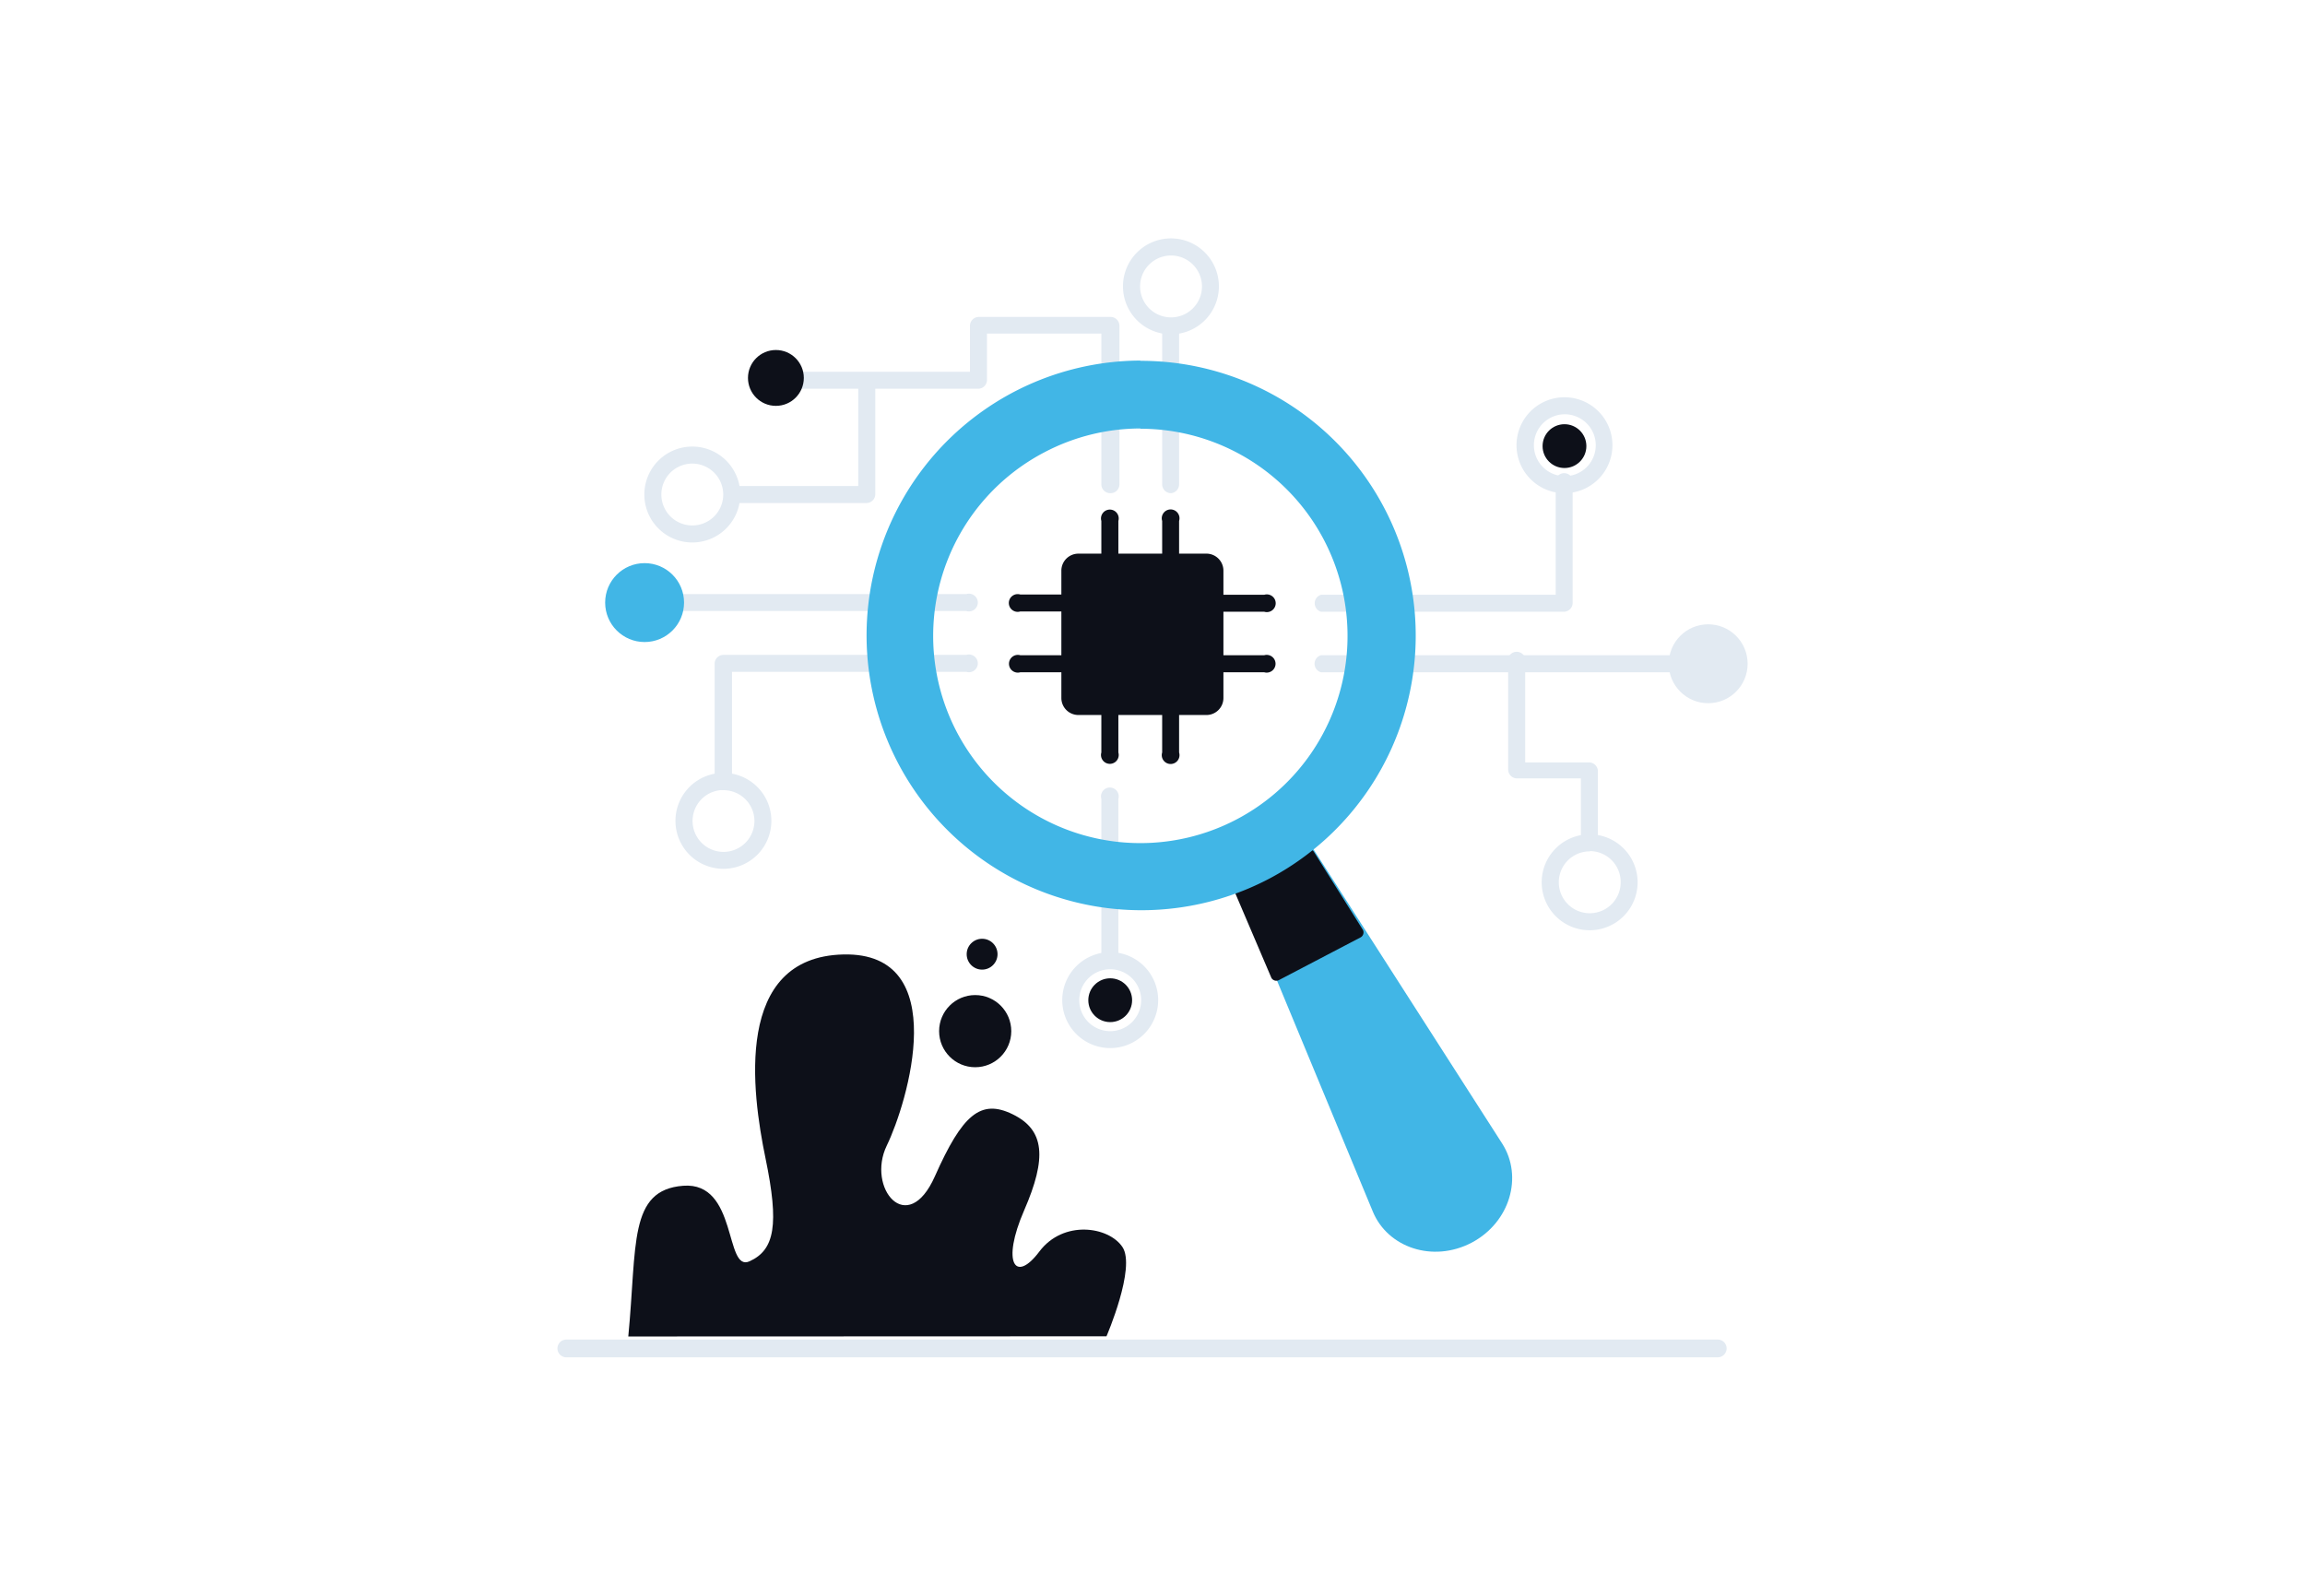 <svg id="Layer_1" data-name="Layer 1" xmlns="http://www.w3.org/2000/svg" viewBox="0 0 260 180"><title>Flat Web Illustrations Pack - Scene 23</title><path d="M81.61,89.13a1,1,0,0,1-1-1V74.82a1,1,0,0,1,1-.95H109a1,1,0,1,1,0,1.91H82.57V88.17A1,1,0,0,1,81.61,89.13Z" fill="#e2eaf2"/><path d="M109,68.92H76.31a1,1,0,1,1,0-1.91H109a1,1,0,1,1,0,1.91Z" fill="#e2eaf2"/><path d="M81.61,98a5.41,5.41,0,1,1,5.4-5.4A5.41,5.41,0,0,1,81.61,98Zm0-8.89a3.49,3.49,0,1,0,3.49,3.49A3.49,3.49,0,0,0,81.61,89.13Z" fill="#e2eaf2"/><circle cx="72.71" cy="67.97" r="4.45" fill="#41B6E6"/><path d="M132.09,37.71a5.41,5.41,0,1,1,5.4-5.4A5.41,5.41,0,0,1,132.09,37.71Zm0-8.89a3.49,3.49,0,1,0,3.49,3.49A3.49,3.49,0,0,0,132.09,28.82Z" fill="#e2eaf2"/><path d="M78.09,61.19a5.41,5.41,0,1,1,5.41-5.41A5.41,5.41,0,0,1,78.09,61.19Zm0-8.9a3.49,3.49,0,1,0,3.49,3.49A3.5,3.5,0,0,0,78.09,52.29Z" fill="#e2eaf2"/><path d="M176.47,69H149a1,1,0,0,1,0-1.91h26.48V54.67a1,1,0,1,1,1.91,0V68A1,1,0,0,1,176.47,69Z" fill="#e2eaf2"/><path d="M189.08,75.83H149a1,1,0,0,1,0-1.92h40a1,1,0,0,1,0,1.92Z" fill="#e2eaf2"/><path d="M176.47,55.63a5.41,5.41,0,1,1,5.41-5.41A5.41,5.41,0,0,1,176.47,55.63Zm0-8.9A3.49,3.49,0,1,0,180,50.22,3.5,3.5,0,0,0,176.47,46.73Z" fill="#e2eaf2"/><path d="M179.32,104.93a5.41,5.41,0,1,1,5.4-5.41A5.41,5.41,0,0,1,179.32,104.93Zm0-8.9a3.49,3.49,0,1,0,3.49,3.49A3.49,3.49,0,0,0,179.32,96Z" fill="#e2eaf2"/><path d="M125.23,118.22a5.41,5.41,0,1,1,5.41-5.4A5.41,5.41,0,0,1,125.23,118.22Zm0-8.89a3.49,3.49,0,1,0,3.49,3.49A3.49,3.49,0,0,0,125.23,109.33Z" fill="#e2eaf2"/><circle cx="192.68" cy="74.87" r="4.45" fill="#e2eaf2"/><path d="M125.23,109.11a1,1,0,0,1-1-1v-18a1,1,0,1,1,1.92,0v18A1,1,0,0,1,125.23,109.11Z" fill="#e2eaf2"/><path d="M132.09,55.63a1,1,0,0,1-1-1V36.75a1,1,0,0,1,1.91,0V54.67A1,1,0,0,1,132.09,55.63Z" fill="#e2eaf2"/><path d="M125.23,55.63a1,1,0,0,1-1-1v-17H111.33v5.22a1,1,0,0,1-1,1H90.11a1,1,0,1,1,0-1.92h19.3V36.75a1,1,0,0,1,1-1h14.86a1,1,0,0,1,1,1V54.67A1,1,0,0,1,125.23,55.63Z" fill="#e2eaf2"/><path d="M97.77,56.74H82.54a1,1,0,0,1,0-1.92H96.81V42.93a1,1,0,0,1,1.92,0V55.78A1,1,0,0,1,97.77,56.74Z" fill="#e2eaf2"/><path d="M179.32,96a1,1,0,0,1-1-1v-7.2h-7.2a1,1,0,0,1-1-1v-12a1,1,0,1,1,1.92,0V86h7.2a1,1,0,0,1,1,1v8.15A1,1,0,0,1,179.32,96Z" fill="#e2eaf2"/><circle cx="125.23" cy="112.82" r="2.47" fill="#0d1019"/><circle cx="176.47" cy="50.32" r="2.47" fill="#0d1019"/><circle cx="87.52" cy="42.63" r="3.15" fill="#0d1019"/><path d="M193.76,153.1H63.88a1,1,0,1,1,0-2H193.76a1,1,0,0,1,0,2Z" fill="#e2eaf2"/><path d="M166,140.17h0c-4.38,2.29-9.46.55-11.14-3.49l-15.13-36.47c-.51-1.25.89-3.17,3.1-4.33h0c2.22-1.16,4.6-1.21,5.33-.08L169.45,129C171.81,132.71,170.34,137.87,166,140.17Z" fill="#41B6E6"/><path d="M153.42,105.76l-9.12,4.77a.64.64,0,0,1-.89-.23l-4.08-9.56a.68.68,0,0,1,.32-.89l7.65-4a.68.68,0,0,1,.91.24l5.53,8.81A.64.64,0,0,1,153.42,105.76Z" fill="#0d1019"/><path d="M128.64,48.36A23.37,23.37,0,1,1,117.84,51a23.34,23.34,0,0,1,10.8-2.67m0-7.66h0A31,31,0,1,0,143,99.2a31,31,0,0,0-14.39-58.5Z" fill="#41B6E6"/><path d="M142.56,73.91H138V69h4.6a1,1,0,1,0,0-1.91H138V64.37A1.92,1.92,0,0,0,136,62.45h-3V58.76a1,1,0,1,0-1.91,0v3.69h-4.94V58.76a1,1,0,1,0-1.92,0v3.69h-2.59a1.92,1.92,0,0,0-1.92,1.92v2.69h-4.63a1,1,0,1,0,0,1.91h4.63v4.94h-4.63a1,1,0,1,0,0,1.92h4.63v2.91a1.92,1.92,0,0,0,1.92,1.91h2.59v4.23a1,1,0,1,0,1.92,0V80.65h4.94v4.23a1,1,0,1,0,1.91,0V80.65h3A1.92,1.92,0,0,0,138,78.74V75.83h4.6a1,1,0,1,0,0-1.92Z" fill="#0d1019"/><circle cx="110" cy="116.31" r="4.07" fill="#0d1019"/><circle cx="110.78" cy="107.63" r="1.74" fill="#0d1019"/><path d="M70.87,150.75c1-10.33,0-16.52,6.19-17s4.65,9.81,7.49,8.52,3.35-4.13,1.8-11.61-3.61-22.71,8.78-23,7.22,16.77,4.9,21.55,2.32,10.45,5.42,3.48,5.16-8.77,8.78-7,3.87,4.91,1.29,10.84-1,8.26,1.71,4.65,7.83-2.84,9.38-.52-1.8,10.07-1.8,10.07Z" fill="#0d1019"/></svg>